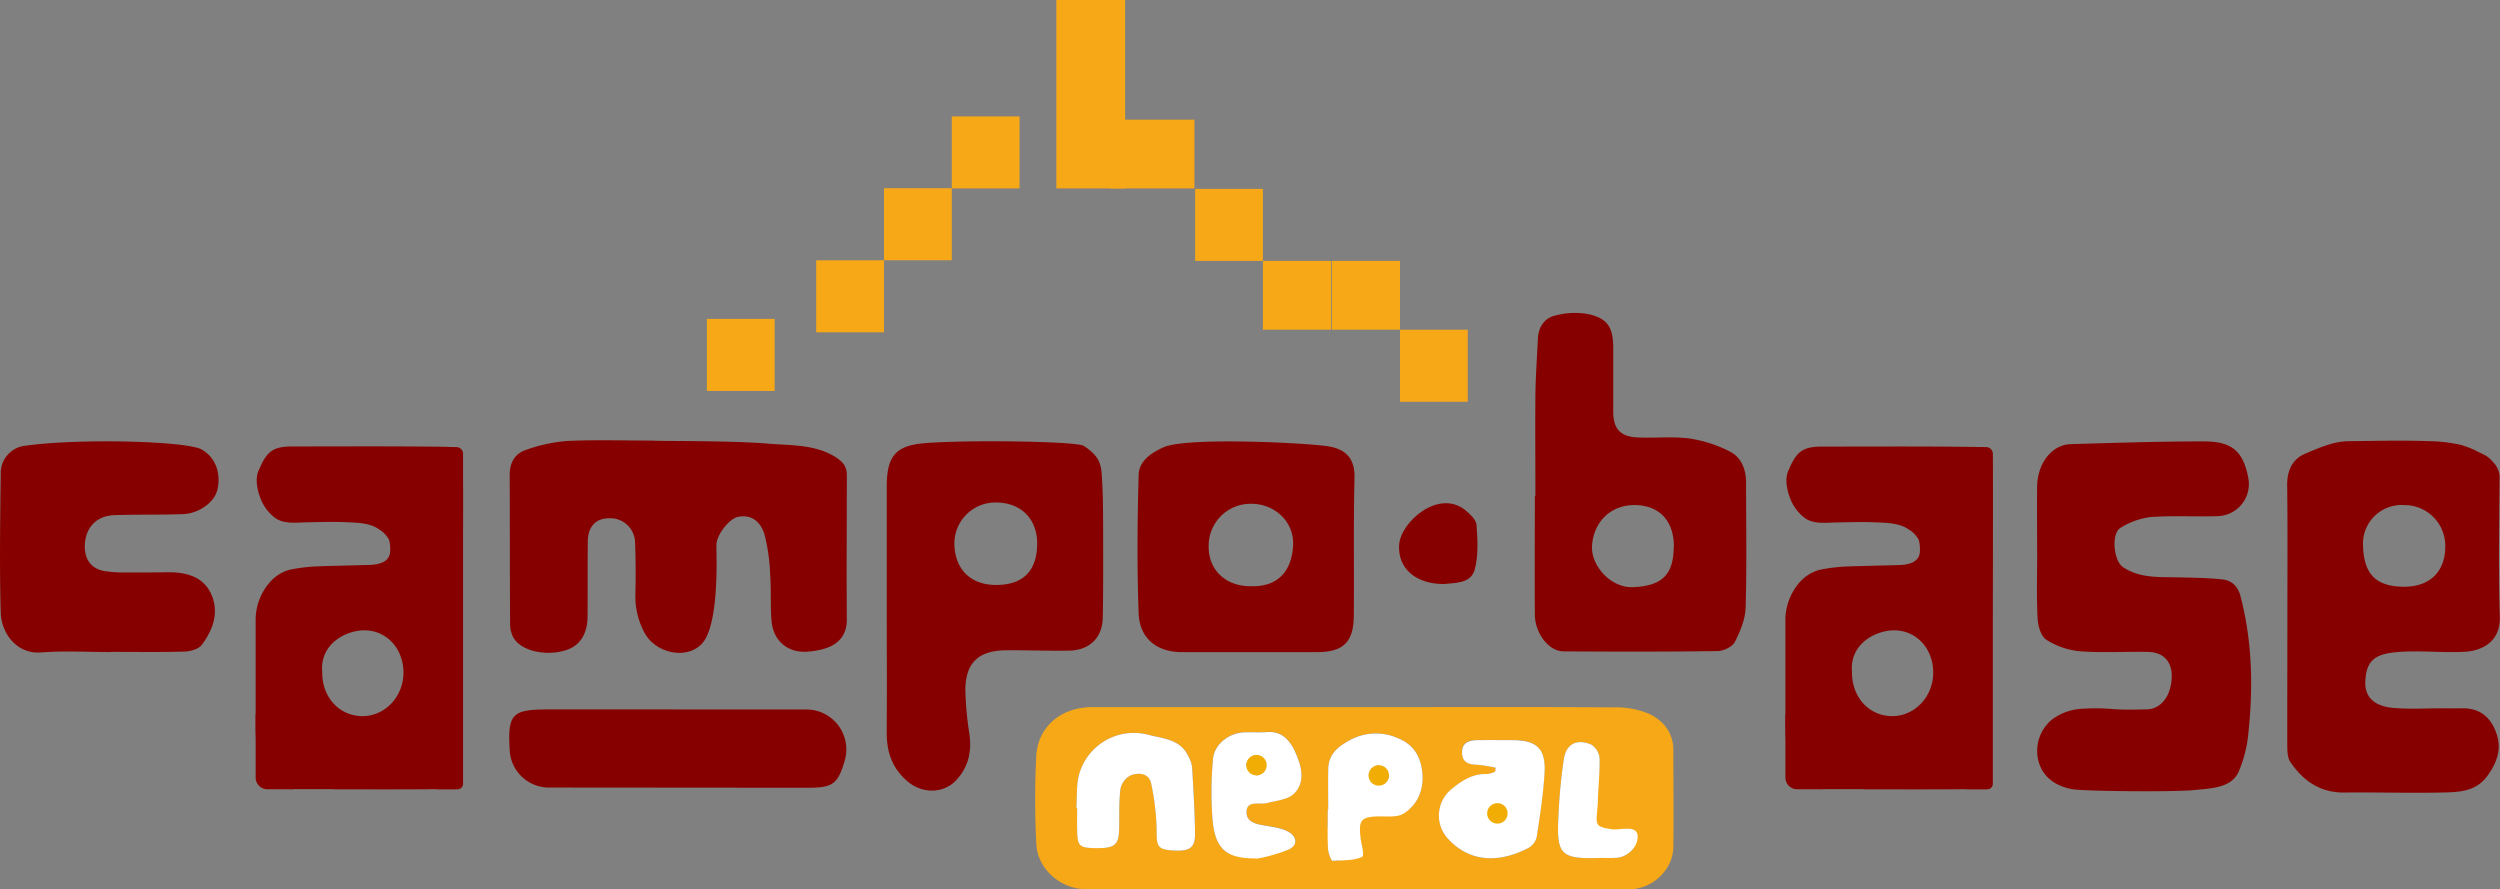 <svg xmlns="http://www.w3.org/2000/svg" viewBox="0 0 716.43 254.79"><rect x="0" y="0" width="716.43" height="254.79" fill="#808080" stroke="none"/><defs><style>.cls-1{fill:#f7a817;}.cls-2{fill:#870000;}.cls-3{fill:#fff;}.cls-4{fill:#f1ad03;}</style></defs><g id="Layer_2" data-name="Layer 2"><g id="Layer_1-2" data-name="Layer 1"><path class="cls-1" d="M389,254.79H311.08c-7.17,0-13.81-5.85-14.1-13a247.54,247.54,0,0,1,0-25.41c.46-7.32,6.26-13.76,16.21-13.74q43.62,0,87.25,0c20.72,0,41.44-.07,62.16.08a24.43,24.43,0,0,1,9.82,1.77c4.2,1.93,7.13,5.42,7.12,10.53,0,9.23.11,18.45,0,27.67-.11,6.6-6,12.14-12.67,12.14Zm-80.51-23.26h.21c0,2.12,0,4.24,0,6.35.1,4.58.63,5.08,5.25,5.14,5.37.08,6.63-.85,6.77-5.12.13-4-.1-8,.4-11.93a5.59,5.59,0,0,1,3.06-3.85c2.23-.78,5.15-.59,5.74,2.45a69.93,69.93,0,0,1,1.56,13.49c0,4.29.28,5.3,4.24,5.62,5.18.41,6.83-.63,6.77-4.91-.1-6.34-.48-12.67-.85-19a9,9,0,0,0-1.1-3.11c-2.26-4.8-7.13-5-11.34-6.07a16.28,16.28,0,0,0-19.93,11.31C308.4,225,308.69,228.32,308.46,231.53ZM428.61,220l-.09,1.14a7.59,7.59,0,0,1-2.33.71c-4.21-.18-7.38,2-10.39,4.47a9.78,9.78,0,0,0-.95,13.93C421.6,247.74,430.38,247,438,243a4.93,4.93,0,0,0,2.33-3.11c.93-6,1.86-12.06,2.25-18.12.47-7.26-2.1-9.71-9.26-9.72-3.37,0-6.74,0-10.11,0-2.34,0-4.3.71-4.26,3.55s1.83,3.43,4.28,3.5A41.28,41.28,0,0,1,428.61,220Zm-68.86,26,.39,1c3.1-1.21,6.28-2.26,9.29-3.68,2.66-1.26,2-3.53.23-4.72s-4.05-1.53-6.17-1.89c-2.75-.48-6.28-.7-6.27-4,0-3.53,3.72-2.08,5.95-2.65,2.69-.69,6.07-1,7.77-2.76,3.32-3.48,1.94-8.08.19-11.93-1.43-3.14-3.73-5.95-8-5.63-2.23.17-4.49,0-6.73.09-4.26.2-8.46,3.47-8.79,7.68a102.62,102.62,0,0,0-.12,17.44C348.28,243.47,351.51,246,359.75,246Zm20.88-14h-.13c0,3.74-.11,7.47.06,11.2.06,1.24.94,3.52,1.32,3.49a23.79,23.79,0,0,0,8.13-1.58c.84-.38,1-3.39.66-5-1.28-5.37-.78-6.11,4.71-6.17,2.33,0,5.13.3,6.88-.83,4.32-2.77,5.95-7.32,5.27-12.35-.58-4.23-2.57-7.52-7-9.27a15.52,15.52,0,0,0-14.26.92c-3.4,1.88-5.55,4.13-5.64,8S380.63,228.15,380.63,232Zm78.11,13.86c.79,0,2.54.06,4.28,0,3.25-.13,6.33-3,6.29-6.11,0-3.59-3.1-3.79-5.59-4.22-4.88-.84-5.89-1.73-5.85-6.81,0-3.84.66-7.69.52-11.51a5.18,5.18,0,0,0-2.49-3.89c-4.1-1.63-7-.15-7.75,4.19a161.12,161.12,0,0,0-1.57,17C446,245.21,447.64,246.21,458.74,245.86Z"/><path class="cls-2" d="M655.5,176.12c0-12.34.1-24.67-.06-37-.05-4.24,1.44-7.54,5.19-9.12,3.93-1.66,8.15-3.53,12.35-3.57,7.81-.07,15.3-.3,23.18,0a43.08,43.08,0,0,1,9.19,1.1,25.74,25.74,0,0,1,4.91,2c.77.39,1.61.74,2.34,1.18a9.44,9.44,0,0,1,1.88,1.75,6.49,6.49,0,0,1,1.83,3.78c0,.31,0,.61,0,.91-.11,13.21-.35,26.42.07,39.62.22,6.75-4.62,9.69-10,10-4.59.28-9.22-.1-13.84-.09a54,54,0,0,0-7.09.35c-5.55.75-7.35,3.08-7.61,8.09-.27,5.16,3.18,7.32,8.06,7.75,4.71.42,9.48.1,14.22.11,1.86,0,3.72,0,5.59,0,5.29-.06,8.35,2.94,9.83,7.6,1.39,4.36-.13,8.22-2.76,11.82-3.35,4.58-8.33,4.61-13.12,4.72-9.23.19-18.47-.1-27.7,0-7,.11-11.86-3.28-15.57-8.68-.82-1.2-.92-3.07-.92-4.63C655.46,201.28,655.49,188.7,655.5,176.12Zm33.6-31.37a11.08,11.08,0,0,0-11.92,11.7c.27,8,3.61,11.63,11.64,11.69,7.37.06,11.84-4.19,11.92-11.31A11.67,11.67,0,0,0,689.1,144.75Z"/><path class="cls-2" d="M583.78,157.72c0-6.11-.06-12.21,0-18.32s3.83-12,9.78-12.13c12.72-.36,25.42-.79,38.13-.77,7.74,0,11.08,2.66,12.57,10.26a9.21,9.21,0,0,1-8.93,11.16c-6.36.2-12.75-.22-19.08.26a21.21,21.21,0,0,0-8.56,3.08c-2.7,1.57-2.06,9.43.73,11.28,4.85,3.24,10.44,2.78,15.9,2.92,4.22.11,8.46.12,12.65.6,2.59.3,4.34,1.93,5.09,4.77,3.36,12.83,3.65,25.83,2.3,38.89a37,37,0,0,1-2.86,11.52c-2.17,4.71-8.29,4.7-12.62,5.16-5.78.61-32.09.36-35.2-.26-5-1-8.4-3.68-9.55-8.18a11.68,11.68,0,0,1,3.62-11.52,15.41,15.41,0,0,1,8.68-3.31,59.93,59.93,0,0,1,9.49.1c3.07.22,6.12.1,9.21.06,4.25-.06,7.16-4,7.23-9.47.06-4.26-2.42-6.95-6.88-7-6.49-.13-13,.31-19.45-.19a21.65,21.65,0,0,1-9.63-3.31c-1.55-1-2.38-4-2.49-6.14-.31-6.46-.11-13-.11-19.43Z"/><path class="cls-2" d="M220.15,127.14c6.49.56,13.5.1,19.53,4,2,1.32,3,2.67,3,5.05,0,13.71-.12,27.42,0,41.13.07,6.49-4.54,8.87-11.1,9.42-5.8.49-10-3.07-10.48-8.8-.36-4.33-.08-8.71-.38-13.05a55.16,55.16,0,0,0-1.61-11.66c-1-3.33-3.41-5.93-7.59-5.12-2.5.48-6.25,5.14-6.22,8.21,0,3.31.88,23.41-4.44,28.45-4.53,4.29-12.89,2.29-16-3.16a21.82,21.82,0,0,1-2.76-11.78q.16-7.29-.11-14.58a7.1,7.1,0,0,0-7.4-6.73c-3.88,0-6.11,2.39-6.15,6.73-.07,7.11,0,14.21-.06,21.32,0,5.09-2.16,8.41-6.07,9.71-5.43,1.8-12.37.47-14.89-3.1a7.68,7.68,0,0,1-1.23-4.16c-.11-14.34-.06-28.67-.13-43,0-3.6,1.63-6.15,4.88-7.17a46,46,0,0,1,11.56-2.48c8.22-.37,16.47-.11,24.71-.11C187.26,126.47,209.26,126.19,220.15,127.14Z"/><path class="cls-2" d="M254.12,174.84c0-11.83,0-23.66,0-35.49,0-8.44,2.43-11.67,10.77-12.34,11.66-1,43.64-.58,45.7.77,3.7,2.42,4.84,4.46,5.1,7.76.43,5.38.41,10.81.44,16.21,0,8.43.06,16.86-.11,25.29-.11,5.69-3.77,9.29-9.57,9.41-6,.12-12.1-.15-18.15-.1-8.08.06-11.8,3.79-11.64,11.91a94.61,94.61,0,0,0,1.13,12c.73,5-.2,9.42-3.69,13.25-3.68,4-9.81,4-14,.43-4.56-3.88-6.06-8.64-6-14.35C254.2,198,254.12,186.42,254.12,174.84Zm19.38-19.21c0,7.23,4.42,11.85,11.55,12,8,.13,12.12-3.87,12.18-11.84,0-7.07-4.65-11.77-11.78-11.79A11.76,11.76,0,0,0,273.5,155.63Z"/><path class="cls-2" d="M440,142.18c0-9.6-.08-19.2,0-28.8.07-5.47.46-10.94.72-16.42.15-3.22,1.91-5.77,4.79-6.49a21.73,21.73,0,0,1,9.87-.41c5.41,1.27,6.9,3.87,6.93,9.59,0,6.11,0,12.22,0,18.33,0,4.86,2,7.12,6.85,7.37s10.05-.34,15,.31a37.39,37.39,0,0,1,11.54,3.72c3.28,1.65,4.67,5.07,4.68,8.83,0,12,.22,23.94-.13,35.9-.1,3.34-1.54,6.82-3.1,9.86-.71,1.38-3.21,2.59-4.91,2.61-14.73.2-29.47.18-44.2.08-4.16,0-8.14-5.14-8.19-10.45-.1-11.34,0-22.69,0-34Zm39.69,14.65c.07-7.48-4.08-12-11.12-12.09s-11.88,4.88-12.34,11.64c-.38,5.67,5.37,12.13,11.68,11.88C476.1,167.94,479.58,164.87,479.64,156.83Z"/><path class="cls-2" d="M358,186.88H338.67c-7.11,0-12.1-3.87-12.37-11.12-.48-13.19-.36-26.41,0-39.6.1-4.09,3.62-6.41,7.19-8,6.28-2.82,38-1.42,46.51-.35,5.39.68,8.33,3.29,8.17,9.17-.34,13.2-.07,26.41-.21,39.61-.07,7.41-3.07,10.25-10.33,10.29-3.27,0-6.55,0-9.82,0s-6.55,0-9.82,0Zm.24-18.9c8.41.37,11.95-4.85,12.33-11.6s-5.16-11.95-11.82-12a12,12,0,0,0-12.38,11.92C346.19,163.13,351,167.9,358.19,168Z"/><path class="cls-2" d="M31.78,186.86c-6.67,0-13.36-.4-20,.11C4.54,187.53.38,181.14.22,175.69c-.39-13.3-.17-26.62,0-39.92a7.84,7.84,0,0,1,6.73-8c16-2.26,46.55-1.33,50.76,1s5.71,7.12,4.54,11.75c-.87,3.43-5.24,6.65-9.82,6.82-6.53.23-13.08.07-19.61.29-5.3.17-8.48,3.69-8.52,9,0,3.91,2,6.46,5.89,7.07a40.09,40.09,0,0,0,6,.36c3.9,0,7.8,0,11.7-.07,5-.06,9.88,1,12.33,5.65,2.77,5.31,1,10.62-2.38,15.15-.9,1.21-3.21,1.88-4.9,1.93-7,.21-14.08.09-21.12.09Z"/><path class="cls-2" d="M193.12,203.32h38.17a11.44,11.44,0,0,1,10.81,14.56c-2,6.82-3.36,7.87-10.61,7.87l-74.08-.06a11.26,11.26,0,0,1-11.35-10.8c-.6-10.21.65-11.57,10.77-11.59q18.15,0,36.29,0Z"/><path class="cls-2" d="M413.75,167.37c-8.15,0-13.21-4.56-12.8-11.2s11.36-16.11,18.93-10c1.38,1.12,3.15,2.77,3.25,4.27.3,4.27.58,8.8-.54,12.84S416.89,167,413.75,167.37Z"/><path class="cls-3" d="M308.46,231.53c.23-3.21-.06-6.58.79-9.62a16.28,16.28,0,0,1,19.93-11.31c4.21,1.08,9.08,1.27,11.34,6.07a9,9,0,0,1,1.1,3.11c.37,6.33.75,12.66.85,19,.06,4.28-1.59,5.32-6.77,4.91-4-.32-4.25-1.33-4.24-5.62a69.93,69.93,0,0,0-1.56-13.49c-.59-3-3.51-3.23-5.74-2.45A5.59,5.59,0,0,0,321.1,226c-.5,3.94-.27,8-.4,11.93-.14,4.27-1.4,5.2-6.77,5.12-4.62-.06-5.15-.56-5.25-5.14-.05-2.11,0-4.23,0-6.35Z"/><path class="cls-3" d="M428.61,220a41.28,41.28,0,0,0-5.35-.84c-2.45-.07-4.25-.71-4.28-3.5s1.92-3.51,4.26-3.55c3.37-.05,6.74,0,10.11,0,7.16,0,9.73,2.46,9.26,9.72-.39,6.06-1.32,12.1-2.25,18.12A4.93,4.93,0,0,1,438,243c-7.65,4-16.43,4.7-23.18-2.78a9.78,9.78,0,0,1,.95-13.93c3-2.49,6.18-4.65,10.39-4.47a7.59,7.59,0,0,0,2.33-.71Zm4.29,13.32-4.36-3.74c-1,1.19-2.56,2.32-2.68,3.59-.09,1,1.55,3.13,2.47,3.16C429.53,236.37,430.78,234.83,432.9,233.33Z"/><rect class="cls-1" x="302.72" width="19.71" height="54"/><rect class="cls-1" x="320.43" y="32.14" width="19.71" height="24" transform="translate(286.15 374.43) rotate(-90)"/><rect class="cls-1" x="272.13" y="33.97" width="20.64" height="19.42" transform="translate(238.78 326.13) rotate(-90)"/><rect class="cls-1" x="341.88" y="54.74" width="20.64" height="19.42" transform="translate(287.75 416.65) rotate(-90)"/><rect class="cls-1" x="400.59" y="95.09" width="20.64" height="19.42" transform="translate(306.11 515.72) rotate(-90)"/><rect class="cls-1" x="252.71" y="54.55" width="20.64" height="19.42" transform="translate(198.78 327.29) rotate(-90)"/><rect class="cls-1" x="233.29" y="75.19" width="20.64" height="19.42" transform="translate(158.71 328.52) rotate(-90)"/><rect class="cls-1" x="201.97" y="92" width="20.64" height="19.42" transform="translate(110.57 314) rotate(-90)"/><polygon class="cls-1" points="460.07 222.09 456.54 223.59 455.04 239.44 471.86 243.84 471.86 229.59 460.07 222.09"/><path class="cls-3" d="M458.74,245.86c-11.1.35-12.72-.65-12.16-11.35a161.12,161.12,0,0,1,1.57-17c.71-4.34,3.65-5.82,7.75-4.19a5.18,5.18,0,0,1,2.49,3.89c.14,3.82-.46,9.18-.49,13-.54,6.41-1.07,6.57,3.82,7.41,2.49.43,7.55-1.48,7.59,2.11,0,3.12-3,6-6.29,6.11C461.28,245.92,459.53,245.86,458.74,245.86Z"/><circle class="cls-4" cx="360.07" cy="219.48" r="2.73"/><circle class="cls-4" cx="395.12" cy="222.21" r="2.73"/><path class="cls-1" d="M351.82,245c.05.24,6.87,4.35,7.17,4.49a41.4,41.4,0,0,0,6.3,0c.35-.19,6.21-4.49,6.21-4.49l-5.25-3.45H360Z"/><path class="cls-1" d="M378.36,239c.07.79,10.71,14.52,11.18,15s9.29.62,9.83,0,9.7-15,9.7-15l-8.21-11.53H391Z"/><path class="cls-3" d="M359.75,246c-8.24,0-11.47-2.57-12.26-11a102.62,102.62,0,0,1,.12-17.44c.33-4.21,4.53-7.48,8.79-7.68,2.24-.11,4.5.08,6.73-.09,4.27-.32,6.57,2.49,8,5.63,1.75,3.85,3.13,8.45-.19,11.93-1.7,1.78-5.08,2.07-7.77,2.76-2.23.57-5.95-.88-5.95,2.65,0,3.28,3.52,3.5,6.27,4,2.12.36,4.45.74,6.17,1.89s2.43,3.46-.23,4.72C366.42,244.77,359.88,246.37,359.75,246Zm3.79-25.86,0-1.47c-1.24-.82-2.49-2.29-3.71-2.27-1,0-2.74,1.95-2.65,2.87a4.26,4.26,0,0,0,2.89,2.88C361.09,222.37,362.38,220.91,363.54,220.18Z"/><path class="cls-3" d="M380.63,232c0-3.85-.07-7.71,0-11.57s2.24-6.12,5.64-8a15.52,15.52,0,0,1,14.26-.92c4.41,1.75,6.4,5,7,9.27.68,5-.95,9.58-5.27,12.35-1.75,1.13-4.55.81-6.88.83-5.49.06-6.09,1.09-5.45,6.38.2,1.63,1.2,4.86.36,5.24-2.47,1.12-5.65.92-8.41,1.11-.38,0-1.26-2.25-1.32-3.49-.17-3.73-.06-7.46-.06-11.2Zm14.14-5.24c1.62-2,3.39-3.38,3.18-4.21-.33-1.29-2-2.22-3.13-3.31-.9,1-2.49,1.91-2.54,2.92C392.23,223.34,393.51,224.59,394.77,226.76Z"/><rect class="cls-1" x="361.91" y="74.77" width="19.54" height="19.71"/><rect class="cls-1" x="381.67" y="74.77" width="19.53" height="19.71"/><polygon class="cls-3" points="362.29 215.55 362.29 219.24 361.93 222.73 365.52 222.73 366.59 220.75 364.26 217.11 362.29 215.55"/><polygon class="cls-3" points="389.52 227.45 393.2 227.75 396.64 228.4 396.94 224.82 395.06 223.59 391.23 225.61 389.52 227.45"/><circle class="cls-4" cx="360.07" cy="219.27" r="2.94"/><circle class="cls-4" cx="395.12" cy="222.21" r="2.94"/><circle class="cls-3" cx="429.38" cy="233.09" r="4.32"/><circle class="cls-4" cx="429.11" cy="233.09" r="2.94"/><path class="cls-2" d="M132.1,216.32c0,6.9-2.88,9.78-9.8,9.82-12.78.08-25.57,0-38.36,0-4.11,0-6.24-1.93-8.22-5.6-2.35-4.38-2.46-8.76-2.46-13.35,0-9.72,0-19.43,0-29.15a16.42,16.42,0,0,1,4.36-11.51,11.48,11.48,0,0,1,5.31-3.24,48.14,48.14,0,0,1,8.39-1c1.13-.05,2.25-.08,3.38-.11l10.82-.28c2.36-.07,5.7-.42,6.24-3.36a10.7,10.7,0,0,0-.26-3.82,7.75,7.75,0,0,0-3-3.1c-2.75-1.92-6.83-1.85-10.11-2-3.69-.12-7.43,0-11.12.08-2.78.09-6.13.45-8.5-1.34a12.67,12.67,0,0,1-4.32-6.08c-.8-2.24-1.37-5.35-.26-7.59,2.27-5.38,4-6.75,9.73-6.75,13.77,0,27.54-.09,41.31.07,2.65,0,6,0,7.12,1.24C133.26,130.42,132.16,196.89,132.1,216.32ZM92.34,192.61c-.06,7.09,4.74,12.45,11.28,12.61s12-5.47,12-12.46-5-12.43-11.78-12.11C98.78,180.89,91.62,184.67,92.34,192.61Z"/><path class="cls-2" d="M125.19,128.12h5.58a1.93,1.93,0,0,1,1.93,1.93v94.57a1.57,1.57,0,0,1-1.57,1.57h-5.94a0,0,0,0,1,0,0V128.12A0,0,0,0,1,125.19,128.12Z"/><polygon class="cls-2" points="95.75 226.16 130.78 226.16 130.35 224.27 97.31 224.27 95.75 226.16"/><path class="cls-2" d="M73.26,204.62v18.2a3.36,3.36,0,0,0,3.37,3.36h7.31L73.65,204.62"/><path class="cls-2" d="M570.49,216.32c0,6.9-2.88,9.78-9.8,9.82-12.78.08-25.57,0-38.36,0-4.11,0-6.25-1.93-8.22-5.6-2.35-4.38-2.46-8.76-2.46-13.35,0-9.72,0-19.43,0-29.15A16.42,16.42,0,0,1,516,166.57a11.5,11.5,0,0,1,5.3-3.24,48.36,48.36,0,0,1,8.4-1c1.12-.05,2.25-.08,3.38-.11l10.82-.28c2.36-.07,5.7-.42,6.24-3.36a10.7,10.7,0,0,0-.26-3.82,7.75,7.75,0,0,0-3-3.1c-2.76-1.92-6.84-1.85-10.11-2-3.69-.12-7.43,0-11.12.08-2.78.09-6.13.45-8.5-1.34a12.67,12.67,0,0,1-4.32-6.08c-.8-2.24-1.38-5.35-.26-7.59,2.27-5.38,4-6.75,9.73-6.75,13.77,0,27.54-.09,41.31.07,2.65,0,6,0,7.12,1.24C571.65,130.42,570.55,196.89,570.49,216.32Zm-39.76-23.71c-.06,7.09,4.74,12.45,11.28,12.61s12-5.47,12-12.46-5-12.43-11.78-12.11C537.17,180.89,530,184.67,530.73,192.61Z"/><path class="cls-2" d="M563.58,128.12h5.58a1.93,1.93,0,0,1,1.93,1.93v94.57a1.57,1.57,0,0,1-1.57,1.57h-5.94a0,0,0,0,1,0,0V128.12A0,0,0,0,1,563.58,128.12Z"/><polygon class="cls-2" points="534.13 226.16 569.17 226.16 568.74 224.27 535.7 224.27 534.13 226.16"/><path class="cls-2" d="M511.65,204.62v18.2a3.36,3.36,0,0,0,3.36,3.36h7.32L512,204.62"/></g></g></svg>
